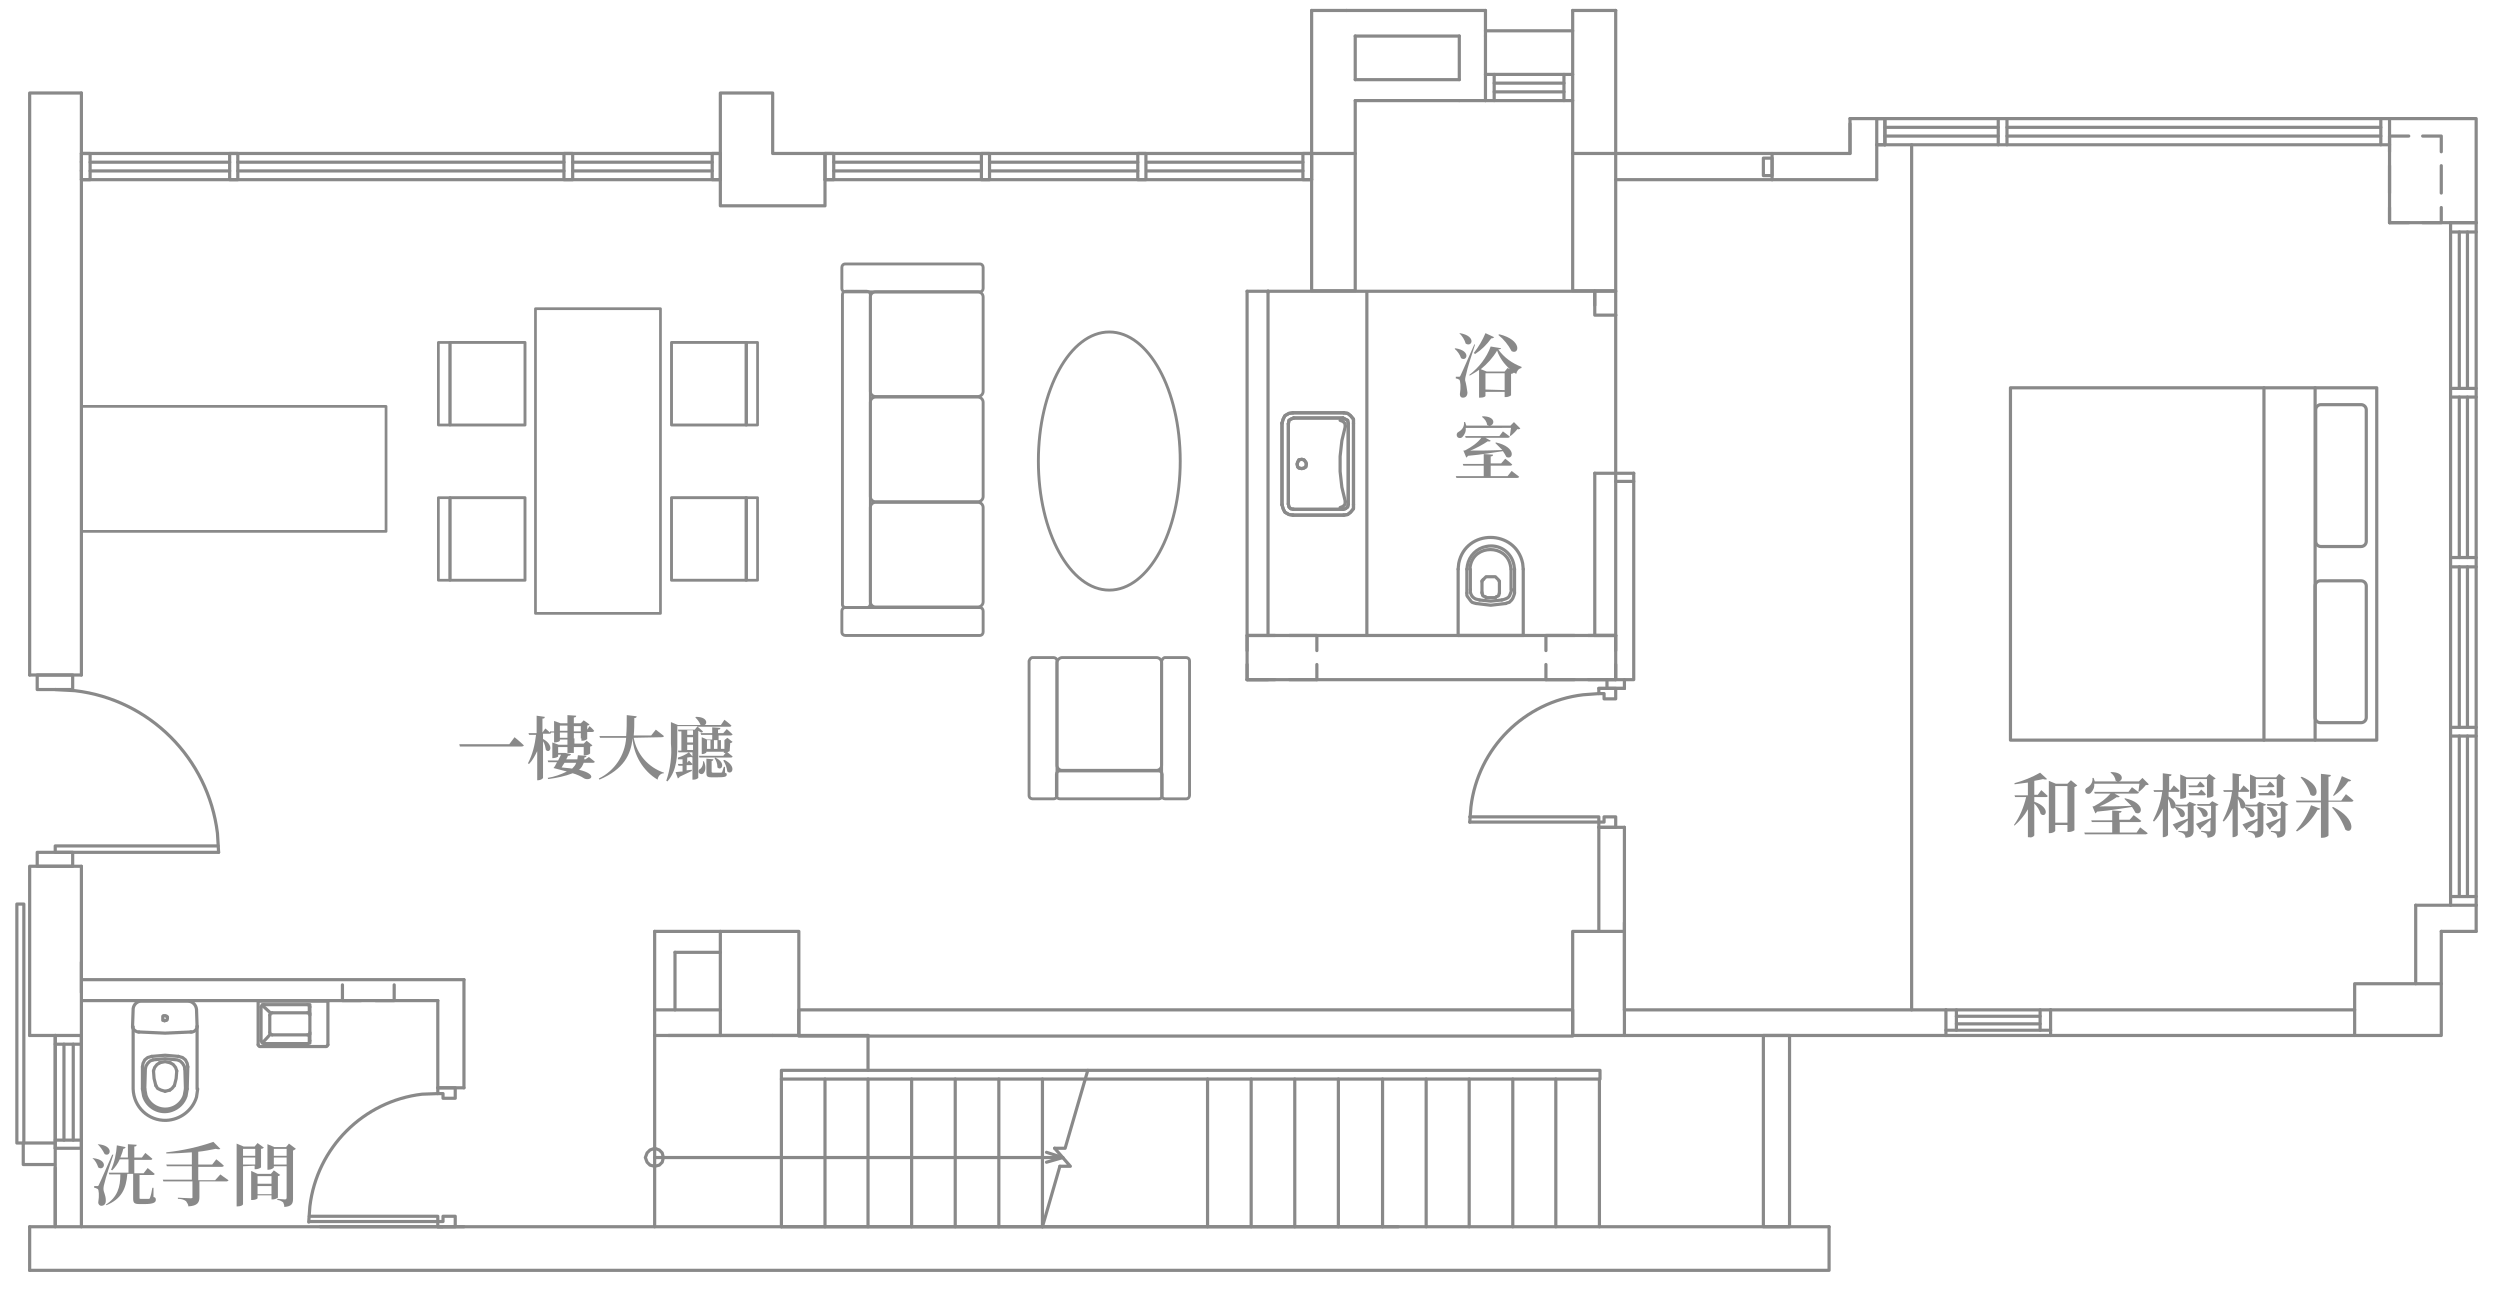 <?xml version="1.0" encoding="utf-8"?>
<!-- Generator: Adobe Illustrator 23.0.3, SVG Export Plug-In . SVG Version: 6.00 Build 0)  -->
<svg version="1.1" id="圖層_1" xmlns="http://www.w3.org/2000/svg" xmlns:xlink="http://www.w3.org/1999/xlink" x="0px" y="0px"
	 viewBox="0 0 430 221.7" style="enable-background:new 0 0 430 221.7;" xml:space="preserve">
<style type="text/css">
	.st0{fill:none;stroke:#898989;stroke-width:0.55;stroke-linecap:round;stroke-linejoin:round;}
	.st1{fill:#898989;}
	.st2{fill:none;stroke:#898989;stroke-width:0.47;stroke-linecap:round;stroke-linejoin:round;}
	.st3{fill:none;stroke:#898989;stroke-width:0.5;stroke-linecap:round;stroke-linejoin:round;}
</style>
<title>room</title>
<line class="st0" x1="218.1" y1="50.1" x2="277.9" y2="50.1"/>
<line class="st0" x1="304.8" y1="30.9" x2="277.9" y2="30.9"/>
<line class="st0" x1="274.3" y1="81.4" x2="274.3" y2="109.3"/>
<rect x="137.4" y="173.7" class="st0" width="133.1" height="4.5"/>
<line class="st0" x1="76.1" y1="211" x2="55.1" y2="211"/>
<line class="st0" x1="14" y1="116.1" x2="14" y2="16"/>
<line class="st0" x1="269" y1="17.3" x2="269" y2="12.8"/>
<line class="st0" x1="255.5" y1="6.2" x2="255.5" y2="1.8"/>
<line class="st0" x1="225.6" y1="1.8" x2="225.6" y2="26.4"/>
<line class="st0" x1="233.1" y1="6.2" x2="233.1" y2="13.7"/>
<line class="st0" x1="225.6" y1="1.8" x2="231.6" y2="1.8"/>
<line class="st0" x1="270.5" y1="1.8" x2="277.9" y2="1.8"/>
<line class="st0" x1="134.4" y1="211" x2="240.5" y2="211"/>
<line class="st0" x1="149.3" y1="211" x2="149.3" y2="185.6"/>
<line class="st0" x1="141.9" y1="211" x2="141.9" y2="185.6"/>
<line class="st0" x1="134.4" y1="211" x2="134.4" y2="185.6"/>
<line class="st0" x1="156.8" y1="211" x2="156.8" y2="185.6"/>
<line class="st0" x1="164.3" y1="211" x2="164.3" y2="185.6"/>
<line class="st0" x1="171.8" y1="211" x2="171.8" y2="185.6"/>
<line class="st0" x1="179.3" y1="211" x2="179.3" y2="185.6"/>
<line class="st0" x1="5.1" y1="211" x2="314.6" y2="211"/>
<polyline class="st0" points="112.6,199.1 182.8,199.1 180,199.9 "/>
<line class="st0" x1="182.8" y1="199.1" x2="180" y2="198.2"/>
<polygon class="st0" points="114.1,199.1 113.9,198.3 113.4,197.8 112.6,197.5 111.8,197.8 111.3,198.3 111,199.1 111.3,199.9 
	111.8,200.4 112.6,200.6 113.4,200.4 113.9,199.9 "/>
<polyline class="st0" points="5.1,218.5 314.6,218.5 314.6,211 "/>
<line class="st0" x1="112.6" y1="178.1" x2="112.6" y2="211"/>
<line class="st0" x1="149.3" y1="184.1" x2="149.3" y2="178.1"/>
<line class="st0" x1="405" y1="173.7" x2="352.7" y2="173.7"/>
<line class="st0" x1="405" y1="178.1" x2="352.7" y2="178.1"/>
<line class="st0" x1="334.7" y1="178.1" x2="279.4" y2="178.1"/>
<line class="st0" x1="322.8" y1="30.9" x2="322.8" y2="20.4"/>
<polyline class="st0" points="318.2,20.4 318.2,26.4 304.8,26.4 "/>
<line class="st0" x1="322.8" y1="20.4" x2="318.2" y2="20.4"/>
<line class="st0" x1="304.8" y1="30.9" x2="322.8" y2="30.9"/>
<rect x="303.3" y="27.2" class="st0" width="1.5" height="3"/>
<polyline class="st0" points="187.1,184.1 183.2,197.5 181.4,197.5 "/>
<polyline class="st0" points="182.3,200.6 184.1,200.6 181.4,197.5 "/>
<line class="st0" x1="182.3" y1="200.6" x2="179.3" y2="211"/>
<line class="st0" x1="5.1" y1="211" x2="5.1" y2="218.5"/>
<line class="st0" x1="9.5" y1="178.1" x2="9.5" y2="211"/>
<line class="st0" x1="14" y1="178.1" x2="14" y2="211"/>
<polyline class="st0" points="14,16 5.1,16 5.1,116.1 "/>
<polyline class="st0" points="14,149 14,178.1 5.1,178.1 "/>
<polyline class="st0" points="14,149 5.1,149 5.1,178.1 "/>
<line class="st0" x1="270.5" y1="5.3" x2="255.5" y2="5.3"/>
<polyline class="st0" points="304.8,30.9 304.8,26.4 277.9,26.4 "/>
<line class="st0" x1="231.6" y1="1.8" x2="255.5" y2="1.8"/>
<line class="st0" x1="233.1" y1="6.2" x2="251" y2="6.2"/>
<line class="st0" x1="233.1" y1="13.7" x2="251" y2="13.7"/>
<line class="st0" x1="255.5" y1="17.3" x2="270.5" y2="17.3"/>
<line class="st0" x1="255.5" y1="12.8" x2="270.5" y2="12.8"/>
<line class="st0" x1="255.5" y1="6.2" x2="255.5" y2="17.3"/>
<line class="st0" x1="257" y1="12.8" x2="257" y2="17.3"/>
<line class="st0" x1="251" y1="6.2" x2="251" y2="13.7"/>
<line class="st0" x1="233.1" y1="17.3" x2="251" y2="17.3"/>
<line class="st0" x1="123.9" y1="178.1" x2="115" y2="178.1"/>
<line class="st0" x1="14" y1="116.1" x2="5.1" y2="116.1"/>
<line class="st0" x1="251" y1="17.3" x2="255.5" y2="17.3"/>
<line class="st0" x1="269" y1="15.8" x2="257" y2="15.8"/>
<line class="st0" x1="269" y1="14.3" x2="257" y2="14.3"/>
<line class="st0" x1="334.7" y1="173.7" x2="279.4" y2="173.7"/>
<line class="st0" x1="79.8" y1="211" x2="75.3" y2="211"/>
<line class="st0" x1="79.8" y1="187.1" x2="75.3" y2="187.1"/>
<polygon class="st0" points="75.3,211 75.3,210.1 76.2,210.1 76.2,209.2 78.3,209.2 78.3,211 "/>
<polygon class="st0" points="75.3,187.1 75.3,188.1 76.2,188.1 76.2,188.9 78.3,188.9 78.3,187.1 "/>
<polyline class="st0" points="53.2,210.1 75.3,210.1 75.3,209.2 53.2,209.2 "/>
<path class="st0" d="M75.3,188.1l-2.7,0.1c-10.1,1.2-18.1,9.2-19.3,19.3l-0.2,2.7"/>
<line class="st0" x1="334.7" y1="178.1" x2="334.7" y2="173.7"/>
<polyline class="st0" points="352.7,173.7 352.7,178.1 334.7,178.1 "/>
<line class="st0" x1="334.7" y1="173.7" x2="352.7" y2="173.7"/>
<line class="st0" x1="336.5" y1="173.7" x2="336.5" y2="177.2"/>
<line class="st0" x1="350.9" y1="173.7" x2="350.9" y2="177.2"/>
<line class="st0" x1="336.5" y1="174.8" x2="350.9" y2="174.8"/>
<line class="st0" x1="336.5" y1="176.1" x2="350.9" y2="176.1"/>
<line class="st0" x1="334.7" y1="177.2" x2="352.7" y2="177.2"/>
<line class="st0" x1="149.3" y1="178.1" x2="132.9" y2="178.1"/>
<polyline class="st0" points="58.9,169.4 58.9,172.1 62.1,172.1 "/>
<polyline class="st0" points="67.8,169.4 67.8,172.1 64.6,172.1 "/>
<line class="st0" x1="425.9" y1="155.7" x2="415.5" y2="155.7"/>
<line class="st0" x1="425.9" y1="160.2" x2="419.9" y2="160.2"/>
<line class="st0" x1="415.5" y1="155.7" x2="415.5" y2="169.2"/>
<line class="st0" x1="419.9" y1="160.2" x2="419.9" y2="169.2"/>
<line class="st0" x1="425.9" y1="155.7" x2="425.9" y2="160.2"/>
<rect x="405" y="169.2" class="st0" width="14.9" height="8.9"/>
<line class="st0" x1="318.2" y1="26.4" x2="318.2" y2="21.3"/>
<rect x="225.6" y="26.4" class="st0" width="7.5" height="23.6"/>
<rect x="270.5" y="26.4" class="st0" width="7.4" height="23.6"/>
<line class="st0" x1="277.9" y1="26.4" x2="277.9" y2="1.8"/>
<line class="st0" x1="270.5" y1="26.4" x2="270.5" y2="1.8"/>
<line class="st0" x1="233.1" y1="17.3" x2="233.1" y2="26.4"/>
<rect x="270.5" y="160.2" class="st0" width="8.9" height="17.9"/>
<line class="st0" x1="132.9" y1="178.1" x2="123.9" y2="178.1"/>
<polyline class="st0" points="112.6,173.7 123.9,173.7 117,173.7 "/>
<polyline class="st0" points="123.9,178.1 112.6,178.1 112.6,160.2 "/>
<line class="st0" x1="116.1" y1="163.8" x2="116.1" y2="173.7"/>
<rect x="123.9" y="160.2" class="st0" width="13.5" height="17.9"/>
<line class="st0" x1="112.6" y1="160.2" x2="123.9" y2="160.2"/>
<line class="st0" x1="116.1" y1="163.8" x2="123.9" y2="163.8"/>
<line class="st0" x1="14" y1="170.7" x2="14" y2="165.5"/>
<line class="st0" x1="14.1" y1="172.1" x2="75.3" y2="172.1"/>
<line class="st0" x1="79.8" y1="168.5" x2="79.8" y2="187.1"/>
<line class="st0" x1="75.3" y1="172.1" x2="75.3" y2="187.1"/>
<line class="st0" x1="79.8" y1="168.5" x2="14.1" y2="168.5"/>
<line class="st0" x1="421.5" y1="155.7" x2="421.5" y2="38.3"/>
<line class="st0" x1="425.9" y1="155.7" x2="425.9" y2="38.3"/>
<line class="st0" x1="411" y1="20.4" x2="322.8" y2="20.4"/>
<line class="st0" x1="411" y1="24.9" x2="322.8" y2="24.9"/>
<polyline class="st0" points="324.2,24.9 324.2,20.4 322.8,20.4 "/>
<line class="st0" x1="322.8" y1="24.9" x2="324.2" y2="24.9"/>
<line class="st0" x1="423" y1="154.2" x2="423" y2="126.6"/>
<line class="st0" x1="423" y1="125.1" x2="423" y2="97.5"/>
<line class="st0" x1="423" y1="95.9" x2="423" y2="68.3"/>
<line class="st0" x1="423" y1="66.8" x2="423" y2="39.9"/>
<line class="st0" x1="424.4" y1="154.2" x2="424.4" y2="126.6"/>
<line class="st0" x1="424.4" y1="125.1" x2="424.4" y2="97.5"/>
<line class="st0" x1="424.4" y1="95.9" x2="424.4" y2="68.3"/>
<line class="st0" x1="424.4" y1="66.8" x2="424.4" y2="39.9"/>
<line class="st0" x1="425.9" y1="38.3" x2="421.5" y2="38.3"/>
<line class="st0" x1="425.9" y1="66.8" x2="421.5" y2="66.8"/>
<line class="st0" x1="425.9" y1="68.3" x2="421.5" y2="68.3"/>
<line class="st0" x1="425.9" y1="39.9" x2="421.5" y2="39.9"/>
<line class="st0" x1="425.9" y1="154.2" x2="421.5" y2="154.2"/>
<line class="st0" x1="425.9" y1="125.1" x2="421.5" y2="125.1"/>
<line class="st0" x1="425.9" y1="126.6" x2="421.5" y2="126.6"/>
<line class="st0" x1="425.9" y1="95.9" x2="421.5" y2="95.9"/>
<line class="st0" x1="425.9" y1="97.5" x2="421.5" y2="97.5"/>
<line class="st0" x1="409.5" y1="23.4" x2="345.2" y2="23.4"/>
<line class="st0" x1="409.5" y1="21.9" x2="345.2" y2="21.9"/>
<line class="st0" x1="343.7" y1="21.9" x2="324.2" y2="21.9"/>
<line class="st0" x1="324.2" y1="24.9" x2="324.2" y2="20.4"/>
<line class="st0" x1="345.2" y1="24.9" x2="345.2" y2="20.4"/>
<line class="st0" x1="343.7" y1="24.9" x2="343.7" y2="20.4"/>
<line class="st0" x1="409.5" y1="24.9" x2="409.5" y2="20.4"/>
<line class="st0" x1="343.7" y1="23.4" x2="324.2" y2="23.4"/>
<rect x="122.5" y="26.4" class="st0" width="1.4" height="4.5"/>
<line class="st0" x1="123.9" y1="30.9" x2="14" y2="30.9"/>
<line class="st0" x1="122.5" y1="27.9" x2="98.5" y2="27.9"/>
<line class="st0" x1="97" y1="27.9" x2="40.9" y2="27.9"/>
<rect x="39.5" y="26.4" class="st0" width="1.4" height="4.5"/>
<rect x="14" y="26.4" class="st0" width="1.5" height="4.5"/>
<line class="st0" x1="39.5" y1="27.9" x2="15.5" y2="27.9"/>
<line class="st0" x1="14" y1="27.9" x2="14" y2="27.8"/>
<line class="st0" x1="14" y1="29.4" x2="14" y2="29.3"/>
<line class="st0" x1="39.5" y1="29.4" x2="15.5" y2="29.4"/>
<line class="st0" x1="122.5" y1="29.4" x2="98.5" y2="29.4"/>
<line class="st0" x1="97" y1="29.4" x2="40.9" y2="29.4"/>
<line class="st0" x1="123.9" y1="26.4" x2="14" y2="26.4"/>
<rect x="97" y="26.4" class="st0" width="1.5" height="4.5"/>
<rect x="224.1" y="26.4" class="st0" width="1.5" height="4.5"/>
<rect x="141.9" y="26.4" class="st0" width="1.5" height="4.5"/>
<rect x="411" y="20.4" class="st0" width="14.9" height="17.9"/>
<line class="st0" x1="411" y1="38.3" x2="411" y2="35.7"/>
<line class="st0" x1="411" y1="33.2" x2="411" y2="28.5"/>
<polyline class="st0" points="411,26.1 411,23.4 414.3,23.4 "/>
<polyline class="st0" points="416.7,23.4 419.9,23.4 419.9,26.1 "/>
<line class="st0" x1="419.9" y1="28.5" x2="419.9" y2="33.2"/>
<polyline class="st0" points="419.9,35.7 419.9,38.3 416.7,38.3 "/>
<line class="st0" x1="414.3" y1="38.3" x2="411" y2="38.3"/>
<line class="st0" x1="9.5" y1="179.6" x2="14" y2="179.6"/>
<line class="st0" x1="9.5" y1="197.5" x2="9.5" y2="178.1"/>
<line class="st0" x1="14" y1="197.5" x2="14" y2="178.1"/>
<line class="st0" x1="14" y1="196.1" x2="9.5" y2="196.1"/>
<line class="st0" x1="11" y1="179.6" x2="11" y2="196.1"/>
<line class="st0" x1="12.6" y1="179.6" x2="12.6" y2="196.1"/>
<line class="st0" x1="14" y1="197.5" x2="9.5" y2="197.5"/>
<rect x="2.9" y="155.5" class="st0" width="1.2" height="41.1"/>
<polyline class="st0" points="9.4,200.3 4,200.3 4,196.6 9.4,196.6 "/>
<rect x="303.3" y="178.1" class="st0" width="4.5" height="32.9"/>
<line class="st0" x1="45.2" y1="173" x2="46.5" y2="174.2"/>
<line class="st0" x1="56.4" y1="172.2" x2="44.4" y2="172.2"/>
<line class="st0" x1="53.2" y1="173" x2="53.2" y2="174.2"/>
<line class="st0" x1="45.2" y1="179.3" x2="46.4" y2="178"/>
<line class="st0" x1="56.1" y1="180" x2="44.7" y2="180"/>
<line class="st0" x1="44.4" y1="179.7" x2="44.4" y2="172.2"/>
<line class="st0" x1="56.4" y1="179.7" x2="56.4" y2="172.2"/>
<polyline class="st0" points="44.4,179.7 44.5,179.9 44.7,180 "/>
<polyline class="st0" points="56.1,180 56.3,179.9 56.4,179.7 "/>
<line class="st0" x1="44.9" y1="179" x2="44.9" y2="173.2"/>
<polyline class="st0" points="45.4,172.8 45.1,172.8 44.9,173.2 "/>
<line class="st0" x1="53.3" y1="179" x2="53.3" y2="173.2"/>
<polyline class="st0" points="52.9,179.5 53.3,179.4 53.3,179 "/>
<line class="st0" x1="45.4" y1="172.8" x2="52.9" y2="172.8"/>
<polyline class="st0" points="53.3,173.2 53.3,172.8 52.9,172.8 "/>
<line class="st0" x1="45.4" y1="179.5" x2="52.9" y2="179.5"/>
<polyline class="st0" points="44.9,179 45.1,179.4 45.4,179.5 "/>
<polyline class="st0" points="52.9,178 53.3,177.9 53.3,177.6 "/>
<line class="st0" x1="52.9" y1="178" x2="46.8" y2="178"/>
<polyline class="st0" points="46.4,177.6 46.5,177.9 46.8,178 "/>
<line class="st0" x1="46.4" y1="177.6" x2="46.4" y2="174.6"/>
<polyline class="st0" points="46.8,174.2 46.5,174.3 46.4,174.6 "/>
<line class="st0" x1="46.8" y1="174.2" x2="52.9" y2="174.2"/>
<polyline class="st0" points="53.3,174.6 53.3,174.3 52.9,174.2 "/>
<line class="st0" x1="53.2" y1="179.2" x2="53.2" y2="178"/>
<polyline class="st0" points="32.9,177.5 28.4,177.7 23.9,177.5 "/>
<path class="st0" d="M33.9,176.5v0.2c-0.1,0.4-0.4,0.7-0.8,0.8h-0.3"/>
<path class="st0" d="M23.9,177.5h-0.2c-0.4-0.1-0.8-0.4-0.9-0.8v-0.2"/>
<path class="st0" d="M28,175.2v-0.3l0,0v-0.1h0.1v-0.1h0.4l0.1,0.1h0.1v0.1h0.1v0.1c0,0.3,0,0.6-0.4,0.5l-0.1,0.1l-0.1-0.1h-0.2
	v-0.1H28v-0.1l0,0V175.2z"/>
<path class="st0" d="M33.9,176.5l-0.1-2.9c-0.1-0.8-0.7-1.4-1.5-1.4h-7.8c-0.8-0.1-1.5,0.5-1.6,1.3c0,0,0,0.1,0,0.1l-0.1,2.9"/>
<line class="st0" x1="33.9" y1="187.3" x2="33.9" y2="176.6"/>
<path class="st0" d="M22.9,176.6v10.7c0.1,3.1,2.6,5.5,5.7,5.4c2.4-0.1,4.5-1.7,5.2-4l0.2-1.4"/>
<path class="st0" d="M24.5,187.3l0.2,1.2c0.6,2,2.8,3.2,4.8,2.5c1.2-0.4,2.1-1.3,2.5-2.5l0.2-1.2"/>
<path class="st0" d="M24.9,187.3l0.2,1.1c0.6,1.8,2.6,2.8,4.4,2.2c1-0.3,1.9-1.2,2.2-2.2l0.2-1.1"/>
<polyline class="st0" points="32.3,183.5 32.2,182.9 31.9,182.3 31.4,181.9 30.7,181.7 "/>
<polyline class="st0" points="26.1,181.7 25.4,181.9 24.9,182.3 24.6,182.9 24.5,183.5 "/>
<polyline class="st0" points="30.7,181.7 28.4,181.5 26.1,181.7 "/>
<line class="st0" x1="32.3" y1="183.5" x2="32.2" y2="187.3"/>
<line class="st0" x1="24.5" y1="187.3" x2="24.5" y2="183.5"/>
<polyline class="st0" points="31.8,183.9 31.7,183.4 31.4,182.9 31,182.5 30.5,182.3 28.4,182.1 26.3,182.3 "/>
<line class="st0" x1="31.9" y1="187.3" x2="31.8" y2="183.9"/>
<polyline class="st0" points="26.3,182.3 25.8,182.5 25.4,182.9 25.1,183.4 25,183.9 24.9,187.3 "/>
<polyline class="st0" points="29.3,182.8 28.4,182.6 27.4,182.8 "/>
<line class="st0" x1="28.4" y1="187.7" x2="29.2" y2="187.5"/>
<polyline class="st0" points="30,186.7 30.3,185.5 30.4,184.2 "/>
<polyline class="st0" points="29.2,187.5 29.6,187.2 30,186.7 "/>
<polyline class="st0" points="30.4,184.2 30.2,183.6 29.8,183.1 29.3,182.8 "/>
<polyline class="st0" points="26.4,184.2 26.5,185.5 26.8,186.7 "/>
<polyline class="st0" points="27.5,182.8 27,183.1 26.6,183.6 26.4,184.2 "/>
<polyline class="st0" points="26.8,186.7 27.1,187.2 27.7,187.5 28.4,187.7 "/>
<line class="st0" x1="226.5" y1="116.9" x2="226.5" y2="114.3"/>
<polyline class="st0" points="226.5,111.9 226.5,109.3 221.8,109.3 "/>
<polyline class="st0" points="219.3,109.3 214.5,109.3 214.5,111.9 "/>
<polyline class="st0" points="214.5,114.3 214.5,116.9 219.3,116.9 "/>
<line class="st0" x1="221.8" y1="116.9" x2="226.5" y2="116.9"/>
<line class="st0" x1="265.9" y1="116.9" x2="265.9" y2="114.3"/>
<polyline class="st0" points="265.9,111.9 265.9,109.3 270.8,109.3 "/>
<polyline class="st0" points="273.2,109.3 277.9,109.3 277.9,111.9 "/>
<polyline class="st0" points="277.9,114.3 277.9,116.9 273.2,116.9 "/>
<line class="st0" x1="270.8" y1="116.9" x2="265.9" y2="116.9"/>
<polyline class="st0" points="214.5,116.9 277.9,116.9 277.9,109.3 "/>
<line class="st0" x1="218.1" y1="109.3" x2="218.1" y2="50.1"/>
<line class="st0" x1="214.5" y1="50.1" x2="214.5" y2="116.9"/>
<line class="st0" x1="235.1" y1="50.3" x2="235.1" y2="109.3"/>
<line class="st0" x1="214.5" y1="50.1" x2="218.1" y2="50.1"/>
<line class="st0" x1="214.5" y1="116.9" x2="218.1" y2="116.9"/>
<line class="st0" x1="220.5" y1="72.8" x2="220.5" y2="86.8"/>
<line class="st0" x1="231.1" y1="71" x2="222.4" y2="71"/>
<line class="st0" x1="232.8" y1="72.8" x2="232.8" y2="86.8"/>
<line class="st0" x1="222.5" y1="71.9" x2="231" y2="71.9"/>
<line class="st0" x1="231.9" y1="72.9" x2="231.9" y2="86.7"/>
<line class="st0" x1="221.6" y1="72.9" x2="221.6" y2="86.7"/>
<line class="st0" x1="222.4" y1="88.6" x2="231.1" y2="88.6"/>
<line class="st0" x1="231" y1="87.6" x2="222.5" y2="87.6"/>
<polyline class="st0" points="222.5,71.9 222,72.1 221.7,72.3 221.6,72.9 "/>
<polyline class="st0" points="231.9,72.9 231.8,72.3 231.4,72.1 231,71.9 "/>
<polyline class="st0" points="232.8,72.8 232.8,72.1 232.3,71.5 231.8,71.1 231.1,71 "/>
<polyline class="st0" points="222.4,71 221.7,71.1 221,71.5 220.7,72.1 220.5,72.8 "/>
<polygon class="st0" points="224.7,79.8 224.6,79.5 224.3,79.1 223.9,79 223.4,79.1 223.2,79.5 223.1,79.8 223.2,80.3 223.4,80.5 
	223.9,80.6 224.3,80.5 224.6,80.3 "/>
<polyline class="st0" points="231.4,73.3 231.3,72.8 231,72.5 230.5,72.3 "/>
<polyline class="st0" points="231.4,73.3 230.8,75.8 230.5,78.5 230.5,81.1 230.8,83.8 231.4,86.3 "/>
<polyline class="st0" points="231,87.6 231.4,87.5 231.8,87.2 231.9,86.7 "/>
<polyline class="st0" points="221.6,86.7 221.7,87.2 222,87.5 222.5,87.6 "/>
<polyline class="st0" points="220.5,86.8 220.7,87.5 221,88.1 221.7,88.5 222.4,88.6 "/>
<polyline class="st0" points="231.1,88.6 231.8,88.5 232.3,88.1 232.8,87.5 232.8,86.8 "/>
<polyline class="st0" points="230.5,87.3 231,87.1 231.3,86.8 231.4,86.3 "/>
<line class="st0" x1="220.5" y1="72.8" x2="220.5" y2="86.8"/>
<line class="st0" x1="231.1" y1="71" x2="222.4" y2="71"/>
<line class="st0" x1="232.8" y1="72.8" x2="232.8" y2="86.8"/>
<line class="st0" x1="222.5" y1="71.9" x2="231" y2="71.9"/>
<line class="st0" x1="231.9" y1="72.9" x2="231.9" y2="86.7"/>
<line class="st0" x1="221.6" y1="72.9" x2="221.6" y2="86.7"/>
<line class="st0" x1="222.4" y1="88.6" x2="231.1" y2="88.6"/>
<line class="st0" x1="231" y1="87.6" x2="222.5" y2="87.6"/>
<polyline class="st0" points="222.5,71.9 222,72.1 221.7,72.3 221.6,72.9 "/>
<polyline class="st0" points="231.9,72.9 231.8,72.3 231.4,72.1 231,71.9 "/>
<polyline class="st0" points="232.8,72.8 232.8,72.1 232.3,71.5 231.8,71.1 231.1,71 "/>
<polyline class="st0" points="222.4,71 221.7,71.1 221,71.5 220.7,72.1 220.5,72.8 "/>
<polygon class="st0" points="224.7,79.8 224.6,79.5 224.3,79.1 223.9,79 223.4,79.1 223.2,79.5 223.1,79.8 223.2,80.3 223.4,80.5 
	223.9,80.6 224.3,80.5 224.6,80.3 "/>
<polyline class="st0" points="231,87.6 231.4,87.5 231.8,87.2 231.9,86.7 "/>
<polyline class="st0" points="221.6,86.7 221.7,87.2 222,87.5 222.5,87.6 "/>
<polyline class="st0" points="220.5,86.8 220.7,87.5 221,88.1 221.7,88.5 222.4,88.6 "/>
<polyline class="st0" points="231.1,88.6 231.8,88.5 232.3,88.1 232.8,87.5 232.8,86.8 "/>
<line class="st0" x1="259.9" y1="97.9" x2="259.9" y2="101.4"/>
<line class="st0" x1="252.9" y1="97.9" x2="252.9" y2="101.4"/>
<line class="st0" x1="252.3" y1="97.9" x2="252.3" y2="102"/>
<line class="st0" x1="260.5" y1="97.9" x2="260.5" y2="102"/>
<line class="st0" x1="262" y1="97.9" x2="262" y2="109.3"/>
<line class="st0" x1="250.8" y1="97.9" x2="250.8" y2="109.3"/>
<line class="st0" x1="254.9" y1="100" x2="254.9" y2="101.9"/>
<line class="st0" x1="257.9" y1="101.9" x2="257.9" y2="100"/>
<polyline class="st0" points="255.1,99.7 254.9,99.9 254.9,100 "/>
<polyline class="st0" points="257.9,100 257.9,100 257.8,99.9 257.8,99.8 257.4,99.4 257.2,99.2 256.9,99.2 255.9,99.2 255.6,99.2 
	255.4,99.4 255.1,99.7 "/>
<path class="st0" d="M259.9,97.9l-0.1-0.6c-0.7-3.7-6.2-3.7-6.9,0l-0.1,0.6"/>
<path class="st0" d="M260.5,97.9l-0.1-0.7c-0.4-2.2-2.5-3.7-4.8-3.2c-1.6,0.3-2.9,1.6-3.2,3.2l-0.1,0.7"/>
<polyline class="st0" points="254.9,101.9 254.9,102.1 255,102.2 255,102.4 255.1,102.5 255.3,102.6 255.4,102.6 255.6,102.7 
	255.6,102.8 "/>
<polyline class="st0" points="257.2,102.8 257.3,102.7 257.4,102.6 257.5,102.6 257.7,102.5 257.8,102.4 257.8,102.2 257.9,102.1 
	257.9,101.9 "/>
<line class="st0" x1="255.6" y1="102.8" x2="257.2" y2="102.8"/>
<path class="st0" d="M252.9,101.4v0.4c0.1,0.7,0.6,1.2,1.2,1.3l0.4,0.1"/>
<polyline class="st0" points="252.3,102 252.3,102.4 252.4,102.6 253,103.4 253.2,103.6 253.5,103.7 253.9,103.8 "/>
<path class="st0" d="M258.3,103.2l0.4-0.1c0.9-0.3,0.9-0.5,1.2-1.3l0.1-0.4"/>
<polyline class="st0" points="259,103.8 259.2,103.7 259.6,103.6 260,103.2 260.2,102.9 260.4,102.4 260.5,102 "/>
<polyline class="st0" points="254.5,103.2 256.4,103.4 258.3,103.2 "/>
<polyline class="st0" points="253.9,103.8 256.4,104.1 259,103.8 "/>
<line class="st0" x1="262" y1="109.3" x2="250.8" y2="109.3"/>
<path class="st0" d="M262,97.9l-0.1-1c-1.2-5.9-9.8-6-11,0l-0.1,1"/>
<line class="st0" x1="274.3" y1="52.5" x2="274.3" y2="50.1"/>
<line class="st0" x1="218.1" y1="50.3" x2="218.1" y2="50.1"/>
<line class="st0" x1="214.5" y1="109.3" x2="277.9" y2="109.3"/>
<line class="st0" x1="225.6" y1="26.4" x2="141.9" y2="26.4"/>
<line class="st0" x1="225.6" y1="30.9" x2="141.9" y2="30.9"/>
<rect x="168.8" y="26.4" class="st0" width="1.4" height="4.5"/>
<line class="st0" x1="168.8" y1="27.9" x2="143.4" y2="27.9"/>
<line class="st0" x1="168.8" y1="29.4" x2="143.4" y2="29.4"/>
<line class="st0" x1="224.1" y1="27.9" x2="197.2" y2="27.9"/>
<line class="st0" x1="195.7" y1="27.9" x2="170.2" y2="27.9"/>
<line class="st0" x1="224.1" y1="29.4" x2="197.2" y2="29.4"/>
<line class="st0" x1="195.7" y1="29.4" x2="170.2" y2="29.4"/>
<rect x="195.7" y="26.4" class="st0" width="1.4" height="4.5"/>
<line class="st0" x1="274.3" y1="81.4" x2="277.9" y2="81.4"/>
<polyline class="st0" points="277.9,54.2 274.3,54.2 274.3,50.1 "/>
<polyline class="st0" points="274.3,109.3 277.9,109.3 277.9,81.4 "/>
<line class="st0" x1="277.9" y1="54.2" x2="277.9" y2="50.1"/>
<line class="st0" x1="277.9" y1="81.4" x2="281" y2="81.4"/>
<line class="st0" x1="276.4" y1="118.4" x2="279.4" y2="118.4"/>
<polyline class="st0" points="281,81.4 281,116.9 277.9,116.9 "/>
<line class="st0" x1="277.9" y1="82.8" x2="281" y2="82.8"/>
<line class="st0" x1="279.4" y1="160.2" x2="279.4" y2="142.3"/>
<line class="st0" x1="275" y1="160.2" x2="275" y2="142.3"/>
<line class="st0" x1="279.4" y1="118.4" x2="275" y2="118.4"/>
<line class="st0" x1="279.4" y1="142.3" x2="275" y2="142.3"/>
<polygon class="st0" points="275,118.4 275,119.3 275.9,119.3 275.9,120.2 277.9,120.2 277.9,118.4 "/>
<polygon class="st0" points="275,142.3 275,141.4 275.9,141.4 275.9,140.5 277.9,140.5 277.9,142.3 "/>
<polyline class="st0" points="252.8,141.4 275,141.4 275,140.5 252.8,140.5 "/>
<path class="st0" d="M275,119.3l-2.7,0.2c-10.1,1.2-18.1,9.2-19.3,19.3l-0.2,2.6"/>
<polyline class="st0" points="37.6,146.6 9.5,146.6 9.5,145.5 37.5,145.5 "/>
<path class="st0" d="M9.5,118.6l3.4,0.2c12.8,1.5,22.9,11.6,24.5,24.5l0.2,3.3"/>
<line class="st0" x1="276.4" y1="118.4" x2="276.4" y2="116.9"/>
<line class="st0" x1="279.4" y1="118.4" x2="279.4" y2="116.9"/>
<line class="st0" x1="328.8" y1="24.9" x2="328.8" y2="173.7"/>
<line class="st0" x1="279.4" y1="158.7" x2="279.4" y2="173.7"/>
<line class="st0" x1="9.5" y1="200.9" x2="9.5" y2="210.6"/>
<line class="st0" x1="245.3" y1="211" x2="245.3" y2="185.6"/>
<line class="st0" x1="237.8" y1="211" x2="237.8" y2="185.6"/>
<line class="st0" x1="230.2" y1="211" x2="230.2" y2="185.6"/>
<line class="st0" x1="222.7" y1="211" x2="222.7" y2="185.6"/>
<line class="st0" x1="215.2" y1="211" x2="215.2" y2="185.6"/>
<line class="st0" x1="207.7" y1="211" x2="207.7" y2="185.6"/>
<line class="st0" x1="252.7" y1="211" x2="252.7" y2="185.6"/>
<line class="st0" x1="260.2" y1="211" x2="260.2" y2="185.6"/>
<line class="st0" x1="267.6" y1="211" x2="267.6" y2="185.6"/>
<line class="st0" x1="275.1" y1="211" x2="275.1" y2="185.6"/>
<rect x="134.4" y="184.1" class="st0" width="140.8" height="1.5"/>
<rect x="6.4" y="116.1" class="st0" width="6.1" height="2.5"/>
<rect x="6.4" y="146.6" class="st0" width="6.1" height="2.4"/>
<line class="st0" x1="277.9" y1="54.2" x2="277.9" y2="81.4"/>
<polygon class="st0" points="132.9,26.4 132.9,16 123.9,16 123.9,26.4 123.9,28.7 123.9,35.4 141.9,35.4 141.9,26.4 "/>
<g>
	<path class="st1" d="M351.1,135.9c0,0,0.7,0.6,1.1,1c0,0.1-0.1,0.2-0.3,0.2h-2v0.8c2.9,1,2,2.9,1.1,2.1c-0.2-0.7-0.6-1.3-1.1-1.8
		v5.5c-0.2,0.3-0.6,0.4-0.9,0.3h-0.2v-4.8c-0.6,1.1-1.4,2-2.3,2.8l-0.1-0.1c1-1.4,1.7-3.1,2.1-4.8h-1.9l-0.1-0.3h2.3v-2.2
		c-0.8,0.1-1.5,0.2-2.3,0.3v-0.2c1.5-0.4,3-1,4.4-1.8l1.2,1.1c-0.1,0.1-0.4,0.1-0.7,0c-0.4,0.1-0.9,0.2-1.5,0.3v2.4h0.6L351.1,135.9
		z M357.3,135.1c-0.1,0.1-0.3,0.2-0.5,0.3v7.4c-0.3,0.2-0.6,0.3-1,0.3h-0.2v-1.2h-2.1v1c0,0.1-0.4,0.4-0.9,0.4h-0.2v-9l1.2,0.5h2
		l0.6-0.6L357.3,135.1z M355.6,141.5v-6.3h-2.1v6.3H355.6z"/>
	<path class="st1" d="M368.1,142.3c0,0,0.8,0.6,1.3,1c0,0.1-0.2,0.2-0.3,0.2h-10.5l-0.1-0.3h4.8v-1.8h-3.5l-0.1-0.3h3.6v-1.7
		l1.6,0.1c0,0.2-0.1,0.3-0.4,0.3v1.2h1.8l0.7-0.8c0,0,0.8,0.6,1.3,1c0,0.1-0.2,0.2-0.3,0.2h-3.4v1.8h2.9L368.1,142.3z M360.2,134.8
		c0.1,0.6-0.2,1.2-0.6,1.6c-0.2,0.2-0.6,0.2-0.8,0c-0.2-0.2-0.2-0.6,0-0.8c0.1-0.1,0.2-0.1,0.3-0.2c0.5-0.3,0.9-0.9,0.8-1.6h0.2
		c0.1,0.2,0.1,0.4,0.2,0.6h3.9c-0.1,0-0.2-0.1-0.3-0.1c-0.1-0.6-0.4-1.1-0.9-1.4l0.1-0.1c2.3,0,2.1,1.5,1.3,1.6h3.5l0.6-0.6l1.1,1.1
		c-0.1,0.1-0.3,0.2-0.5,0.1c-0.3,0.4-0.8,0.9-1.2,1.2l-0.1-0.1c0.1-0.4,0.1-0.9,0.2-1.3L360.2,134.8z M359.9,138.7
		c0.1,0,0.3,0,0.4-0.1c1-0.5,1.9-1.2,2.7-2.1h-2.7l-0.1-0.3h5.9l0.6-0.8c0,0,0.7,0.5,1.2,0.9c0,0.1-0.2,0.2-0.3,0.2h-3.9l0.9,0.5
		c-0.1,0.1-0.3,0.2-0.5,0.1c-0.9,0.6-1.9,1.2-3,1.6c1.3,0,3.4,0,5.5-0.1c-0.4-0.4-0.8-0.8-1.2-1.2l0.1-0.1c3.6,0.8,3,3.1,1.8,2.5
		c-0.2-0.4-0.4-0.7-0.6-1c-1.5,0.2-3.6,0.6-6,0.8c-0.1,0.1-0.2,0.3-0.3,0.3L359.9,138.7z"/>
	<path class="st1" d="M373,137c1.1,0.6,1.3,1.4,1.2,1.8c2.4,0.4,1.6,2.3,0.8,1.6c-0.2-0.5-0.5-1-0.9-1.5c-0.2,0.2-0.4,0.3-0.7,0
		c-0.1-0.5-0.2-1-0.5-1.5v6.2c0,0.1-0.4,0.4-0.8,0.4H372v-4.9c-0.4,0.8-0.9,1.6-1.5,2.2l-0.2-0.1c0.8-1.6,1.4-3.3,1.6-5h-1.4
		l-0.1-0.3h1.6v-2.9l1.5,0.2c0,0.2-0.1,0.3-0.4,0.3v2.4h0.2l0.6-0.8c0,0,0.6,0.5,1,0.9c0,0.1-0.1,0.2-0.3,0.2H373L373,137z
		 M377.8,138.4c-0.1,0.1-0.3,0.2-0.5,0.2v4.2c0,0.7-0.2,1.2-1.4,1.3c0-0.3-0.1-0.5-0.3-0.7c-0.3-0.2-0.6-0.3-0.9-0.3v-0.2
		c0,0,1.1,0.1,1.3,0.1s0.3-0.1,0.3-0.2v-1.7c-0.4,0.4-1,0.8-1.7,1.4c0,0.1-0.1,0.3-0.2,0.3l-0.7-1c0.5-0.2,1.5-0.6,2.6-1v-2.1h-2
		l-0.1-0.3h1.9l0.5-0.5L377.8,138.4z M376,137.1c0,0.1-0.5,0.3-0.9,0.3H375v-4.2l1.1,0.5h3.4l0.5-0.6l1.1,0.8
		c-0.1,0.1-0.3,0.2-0.4,0.2v2.8c-0.2,0.2-0.6,0.3-0.9,0.3h-0.2V134H376V137.1z M376.4,136.4h1.7l0.5-0.6c0,0,0.5,0.4,0.8,0.8
		c0,0.1-0.1,0.2-0.3,0.2h-2.5L376.4,136.4z M378.4,134.4c0,0,0.5,0.4,0.8,0.8c0,0.1-0.1,0.2-0.3,0.2h-2.4l-0.1-0.3h1.5L378.4,134.4z
		 M381.6,138.4c-0.1,0.1-0.3,0.2-0.5,0.2v4.2c0,0.7-0.2,1.2-1.4,1.3c0-0.3-0.1-0.5-0.2-0.7c-0.3-0.2-0.6-0.3-0.9-0.3v-0.2
		c0,0,1.1,0.1,1.3,0.1c0.3,0,0.3-0.1,0.3-0.2v-1.8c-0.4,0.4-0.9,0.8-1.6,1.4c0,0.1-0.1,0.3-0.2,0.3l-0.7-1c0.5-0.2,1.5-0.6,2.6-1
		v-2.1H378l-0.1-0.3h2.1l0.5-0.5L381.6,138.4z M378,138.8c2.5,0.3,1.8,2.2,0.9,1.6c-0.2-0.6-0.5-1.1-1-1.4L378,138.8z"/>
	<path class="st1" d="M385,137c1.1,0.6,1.3,1.4,1.2,1.8c2.4,0.4,1.6,2.3,0.8,1.6c-0.2-0.5-0.5-1-0.9-1.5c-0.2,0.2-0.4,0.3-0.7,0
		c-0.1-0.5-0.2-1-0.5-1.5v6.2c0,0.1-0.4,0.4-0.8,0.4H384v-4.9c-0.4,0.8-0.9,1.6-1.5,2.2l-0.2-0.1c0.8-1.6,1.4-3.3,1.6-5h-1.4
		l-0.1-0.3h1.6v-2.9l1.5,0.2c0,0.2-0.1,0.3-0.4,0.3v2.4h0.2l0.6-0.8c0,0,0.6,0.5,1,0.9c0,0.1-0.1,0.2-0.3,0.2H385L385,137z
		 M389.8,138.4c-0.1,0.1-0.3,0.2-0.5,0.2v4.2c0,0.7-0.2,1.2-1.4,1.3c0-0.3-0.1-0.5-0.3-0.7c-0.3-0.2-0.6-0.3-0.9-0.3v-0.2
		c0,0,1.1,0.1,1.3,0.1s0.3-0.1,0.3-0.2v-1.7c-0.4,0.4-1,0.8-1.7,1.4c0,0.1-0.1,0.3-0.2,0.3l-0.7-1c0.5-0.2,1.5-0.6,2.6-1v-2.1h-2
		l-0.1-0.3h1.9l0.5-0.5L389.8,138.4z M388,137.1c0,0.1-0.5,0.3-0.9,0.3H387v-4.2l1.1,0.5h3.4l0.5-0.6l1.1,0.8
		c-0.1,0.1-0.3,0.2-0.4,0.2v2.8c-0.2,0.2-0.6,0.3-0.9,0.3h-0.2V134H388V137.1z M388.4,136.4h1.7l0.5-0.6c0,0,0.5,0.4,0.8,0.8
		c0,0.1-0.1,0.2-0.3,0.2h-2.5L388.4,136.4z M390.4,134.4c0,0,0.5,0.4,0.8,0.8c0,0.1-0.1,0.2-0.3,0.2h-2.4l-0.1-0.3h1.5L390.4,134.4z
		 M393.6,138.4c-0.1,0.1-0.3,0.2-0.5,0.2v4.2c0,0.7-0.2,1.2-1.4,1.3c0-0.3-0.1-0.5-0.2-0.7c-0.3-0.2-0.6-0.3-0.9-0.3v-0.2
		c0,0,1.1,0.1,1.3,0.1c0.3,0,0.3-0.1,0.3-0.2v-1.8c-0.4,0.4-0.9,0.8-1.6,1.4c0,0.1-0.1,0.3-0.2,0.3l-0.7-1c0.5-0.2,1.5-0.6,2.6-1
		v-2.1H390l-0.1-0.3h2.1l0.5-0.5L393.6,138.4z M390,138.8c2.5,0.3,1.8,2.2,0.9,1.6c-0.2-0.6-0.5-1.1-1-1.4L390,138.8z"/>
	<path class="st1" d="M394.9,142.9c1.1-1.3,2-2.7,2.6-4.4l1.6,0.6c0,0.1-0.2,0.2-0.5,0.2c-0.8,1.5-2,2.8-3.5,3.7L394.9,142.9z
		 M403.5,136.6c0,0,0.8,0.6,1.3,1.1c0,0.1-0.2,0.2-0.3,0.2h-4v5.8c0,0.1-0.5,0.4-1,0.4h-0.3v-6.1h-4.2l-0.1-0.3h4.3v-4.6l1.7,0.2
		c0,0.2-0.1,0.3-0.4,0.3v4.1h2.2L403.5,136.6z M395.9,133.6c3.6,1.5,2.7,4,1.5,3.1c-0.3-1.1-0.9-2.1-1.7-3L395.9,133.6z
		 M401.3,138.8c4.2,2.1,3.4,4.9,2.1,3.9c-0.5-1.4-1.3-2.7-2.3-3.8L401.3,138.8z M404.4,134.2c-0.1,0.2-0.3,0.2-0.5,0.2
		c-0.7,1-1.5,1.8-2.5,2.5l-0.1-0.1c0.6-1,1.1-2.1,1.5-3.3L404.4,134.2z"/>
</g>
<g>
	<path class="st1" d="M250.3,59.9c2.8,0.4,2,2.4,1,1.7c-0.2-0.6-0.6-1.2-1.1-1.6L250.3,59.9z M253.7,59.3c-0.5,1.5-1.4,4.3-1.5,5
		c-0.1,0.4-0.2,0.7-0.2,1.1c0.2,0.7,0.3,1.4,0.4,2.1c0,0.6-0.3,0.9-0.8,0.9c-0.3,0-0.5-0.2-0.5-0.6c0.2-1.2,0.1-2.3-0.1-2.5
		c-0.2-0.1-0.4-0.2-0.6-0.2v-0.3h0.5c0.2,0,0.2,0,0.3-0.2c0.2-0.4,0.2-0.4,2.4-5.4L253.7,59.3z M251.1,57.3c2.9,0.5,2.1,2.5,1,1.8
		c-0.2-0.7-0.6-1.3-1.1-1.8L251.1,57.3z M258.2,59.9c0,0.1-0.2,0.2-0.5,0.2c1,1.4,2.4,2.4,4,3v0.2c-0.5,0.1-0.8,0.5-0.9,1l-0.4-0.2
		c-0.1,0.1-0.3,0.2-0.5,0.2V68c-0.3,0.2-0.6,0.3-0.9,0.3h-0.2v-0.9h-3.3v0.7c0,0.1-0.3,0.3-0.9,0.3h-0.2v-4.8
		c-0.5,0.4-1.1,0.7-1.6,1l-0.1-0.1c1.7-1.3,3-3,3.7-4.9L258.2,59.9z M253.5,60.7c0.8-1,1.5-2.2,2-3.4l1.5,0.7
		c-0.1,0.1-0.2,0.2-0.5,0.2c-0.8,1.1-1.7,2-2.8,2.7L253.5,60.7z M259.7,63.5c-1-0.9-1.8-2-2.2-3.2c-0.7,1.2-1.7,2.3-2.8,3.2l1,0.4
		h3.1l0.5-0.6L259.7,63.5z M258.8,67.1v-2.9h-3.3V67L258.8,67.1z M257.9,57.5c4,1,3.4,3.6,2.1,2.9c-0.6-1.1-1.3-2-2.3-2.8
		L257.9,57.5z"/>
	<path class="st1" d="M260,81c0,0,0.8,0.6,1.3,1c0,0.1-0.2,0.2-0.3,0.2h-10.5l-0.1-0.3h4.8v-1.8h-3.5l-0.1-0.3h3.6v-1.7l1.6,0.1
		c0,0.2-0.1,0.3-0.4,0.3v1.2h1.8l0.7-0.8c0,0,0.8,0.6,1.2,1c0,0.1-0.2,0.2-0.3,0.2h-3.4v1.8h2.9L260,81z M252.1,73.6
		c0.1,0.6-0.2,1.2-0.6,1.6c-0.2,0.2-0.6,0.2-0.8,0s-0.2-0.6,0-0.8c0.1-0.1,0.2-0.1,0.3-0.2c0.5-0.3,0.9-0.9,0.8-1.6h0.2
		c0.1,0.2,0.1,0.4,0.2,0.6h3.9c-0.1,0-0.2-0.1-0.3-0.1c-0.1-0.6-0.4-1-0.9-1.4l0.1-0.1c2.3,0,2.1,1.5,1.3,1.6h3.5l0.6-0.6l1.1,1.1
		c-0.1,0.1-0.3,0.2-0.5,0.1c-0.3,0.4-0.8,0.9-1.2,1.2l-0.1-0.1c0.1-0.4,0.1-0.9,0.2-1.3L252.1,73.6z M251.7,77.5
		c0.1,0,0.3,0,0.4-0.1c1-0.5,2-1.2,2.7-2.1h-2.7l-0.1-0.3h5.9l0.6-0.8c0,0,0.7,0.5,1.2,0.9c0,0.1-0.2,0.2-0.3,0.2h-3.9l0.9,0.5
		c0,0.1-0.2,0.2-0.5,0.1c-0.9,0.6-2,1.2-3,1.6c1.3,0,3.4,0,5.5-0.1c-0.4-0.4-0.8-0.8-1.2-1.2l0.1-0.1c3.6,0.8,3,3.1,1.8,2.5
		c-0.2-0.4-0.4-0.7-0.6-1c-1.5,0.2-3.6,0.6-6,0.8c-0.1,0.1-0.2,0.3-0.3,0.3L251.7,77.5z"/>
</g>
<g>
	<path class="st1" d="M16,199.2c2.8,0.3,1.9,2.3,0.9,1.6c-0.2-0.6-0.5-1.2-1-1.6L16,199.2z M19.5,198.6c-0.5,1.5-1.4,4.2-1.5,4.8
		c-0.1,0.3-0.2,0.7-0.2,1.1c0,0.6,0.4,1,0.4,2c0,0.6-0.3,0.9-0.8,0.9c-0.2,0-0.5-0.2-0.5-0.6c0.2-1.2,0.1-2.2-0.1-2.3
		c-0.2-0.1-0.4-0.2-0.6-0.2V204h0.5c0.2,0,0.2,0,0.3-0.2c0.2-0.4,0.2-0.4,2.3-5.2L19.5,198.6z M16.8,196.8c2.9,0.2,2.2,2.3,1.2,1.7
		C17.7,197.9,17.3,197.3,16.8,196.8L16.8,196.8z M26.5,205.9c0.3,0.1,0.3,0.3,0.3,0.5c0,0.4-0.4,0.7-1.9,0.7h-0.9
		c-0.9,0-1.1-0.2-1.1-1v-4.2h-1c-0.2,2.6-1,4.3-3.6,5.4l-0.1-0.1c2-1.3,2.5-3,2.5-5.2h-1.9l-0.1-0.3h3.4v-2.3h-1.5
		c-0.3,0.7-0.8,1.4-1.3,1.9l-0.2-0.1c0.6-1.3,0.9-2.8,1-4.2l1.5,0.3c0,0.1-0.2,0.3-0.4,0.3c-0.1,0.5-0.3,1-0.5,1.5h1.3v-2.3l1.5,0.1
		c0,0.2-0.1,0.3-0.4,0.3v1.9h1.3l0.6-0.8c0,0,0.7,0.6,1.2,1c0,0.1-0.1,0.2-0.3,0.2h-2.8v2.3h1.6l0.7-0.9c0,0,0.7,0.6,1.2,1
		c0,0.1-0.1,0.2-0.3,0.2h-2.3v3.9c0,0.2,0,0.2,0.3,0.2h1.3c0.1,0,0.2-0.1,0.2-0.2c0.2-0.5,0.3-1.1,0.4-1.7h0.2V205.9z"/>
	<path class="st1" d="M37.9,202c0,0,0.8,0.6,1.4,1c0,0.1-0.2,0.2-0.3,0.2h-4.7v2.7c0,0.9-0.3,1.5-1.9,1.6c0-0.3-0.2-0.6-0.4-0.9
		c-0.4-0.3-0.9-0.4-1.4-0.4V206c0,0,1.8,0.1,2.2,0.1s0.3-0.1,0.3-0.3v-2.6h-5l-0.1-0.3H33v-2.3h-4.3l-0.1-0.3H33v-2.1
		c-1.4,0.1-2.9,0.2-4.4,0.2v-0.2c2.8-0.3,5.5-0.9,8.1-1.8l1.2,1.2c-0.1,0.1-0.4,0.1-0.8,0c-1,0.2-2,0.4-3,0.5v2.2h2.4l0.7-0.9
		c0,0,0.8,0.6,1.3,1.1c0,0.1-0.2,0.2-0.3,0.2h-4.1v2.3h2.9L37.9,202z"/>
	<path class="st1" d="M41.8,200.6v6.5c0,0.2-0.4,0.4-0.9,0.4h-0.2v-10.8l1.2,0.5h1.9l0.5-0.6l1.1,0.8c-0.1,0.1-0.3,0.2-0.5,0.2v3.2
		c-0.3,0.2-0.6,0.3-0.9,0.3h-0.2v-0.6L41.8,200.6z M41.8,197.6v1.2h2.1v-1.2H41.8z M43.9,200.3v-1.2h-2.1v1.2H43.9z M47.8,206
		c-0.3,0.2-0.6,0.3-0.9,0.3h-0.2v-0.7h-2.4v0.5c0,0.1-0.4,0.3-0.9,0.3h-0.2v-5l1.1,0.5h2.3l0.5-0.6l1.1,0.8
		c-0.1,0.1-0.3,0.2-0.4,0.2V206z M44.3,202.3v1.3h2.4v-1.3H44.3z M46.7,205.3V204h-2.4v1.4H46.7z M50.9,197.6
		c-0.1,0.1-0.3,0.2-0.5,0.3v8.3c0,0.8-0.2,1.3-1.5,1.4c0-0.3-0.1-0.6-0.2-0.8c-0.3-0.2-0.6-0.4-1-0.4v-0.2c0,0,1.1,0.1,1.3,0.1
		c0.2,0,0.3-0.1,0.3-0.3v-5.4h-2.2v0.2c0,0.1-0.5,0.4-0.9,0.4H46v-4.4l1.2,0.5h2l0.5-0.6L50.9,197.6z M47.1,197.6v1.2h2.2v-1.2H47.1
		z M49.3,200.3v-1.2h-2.2v1.2H49.3z"/>
</g>
<g>
	<path class="st1" d="M87.6,128l0.9-1.2c0,0,1,0.8,1.6,1.4c0,0.1-0.2,0.2-0.4,0.2H79.1L79,128L87.6,128z"/>
	<path class="st1" d="M101.3,130.2c0,0,0.6,0.5,1,0.8c0,0.1-0.1,0.2-0.3,0.2h-1.6c-0.2,0.5-0.4,0.9-0.8,1.2c3.3,0.8,2,2,0.9,1.5
		c-0.6-0.4-1.3-0.7-2-0.9c-1.3,0.5-2.7,0.8-4.2,1l-0.1-0.2c1.2-0.2,2.3-0.6,3.3-1.1c-0.8-0.2-1.5-0.4-2.3-0.6l0,0
		c0.2-0.2,0.4-0.6,0.6-1h-1.5l-0.1-0.3h1.8c0.2-0.4,0.4-0.8,0.5-1H96v0.3c0,0.1-0.5,0.3-0.9,0.3H95v-2.7l1.1,0.4h1.5v-0.9h-1.3v0.2
		c0,0.1-0.4,0.3-0.9,0.3h-0.1V126h-0.5c0,0.1-0.1,0.2-0.3,0.2h-1.1v0.9c2,1.1,1.2,2.6,0.5,1.9c-0.1-0.5-0.2-1.1-0.5-1.5v6.3
		c0,0.1-0.4,0.4-0.8,0.4h-0.2v-5c-0.4,0.8-0.8,1.6-1.4,2.2l-0.2-0.1c0.8-1.5,1.2-3.2,1.4-4.9H91l-0.1-0.3h1.4v-3l1.4,0.2
		c0,0.2-0.1,0.3-0.4,0.3v2.4l0,0l0.5-0.7c0,0,0.5,0.4,0.8,0.7v-0.2h0.7V124l1.1,0.4h1.2V123l1.5,0.1c0,0.2-0.1,0.3-0.4,0.3v1h1.2
		l0.5-0.5l1,0.7c-0.1,0.1-0.2,0.2-0.4,0.2v0.7l0.4-0.6c0,0,0.5,0.4,0.8,0.8c0,0.1-0.2,0.2-0.3,0.2H101v1.2c-0.2,0.2-0.5,0.3-0.8,0.3
		H100v-0.4h-1.2v0.9h1.6l0.5-0.5l1,0.8c-0.1,0.1-0.2,0.2-0.4,0.2v1.2c-0.2,0.2-0.5,0.3-0.9,0.3h-0.2v-0.4h-3.2l1,0.2
		c0,0.1-0.1,0.3-0.5,0.3l-0.3,0.6h1.9c0-0.2,0.1-0.5,0.1-0.7l1.5,0.1c0,0.1-0.2,0.3-0.4,0.3c0,0.1,0,0.2,0,0.3h0.2L101.3,130.2z
		 M96,129.5h1.6v-1H96V129.5z M96.3,125.7h1.3v-0.9h-1.3V125.7z M97.6,126.9V126h-1.3v0.9H97.6z M97.1,131.2
		c-0.2,0.3-0.4,0.6-0.5,0.8c0.7,0.1,1.3,0.1,1.8,0.2c0.3-0.3,0.6-0.6,0.7-1H97.1z M98.7,124.9v0.9h1.2v-0.9H98.7z M99.9,126.1h-1.2
		v0.9h1.2V126.1z M98.7,128.5v1h1.7v-1H98.7z"/>
	<path class="st1" d="M109,126.9c0.5,2.8,2.5,5.1,5.2,6v0.1c-0.6,0-1,0.5-1.1,1.1c-2.5-1.5-4.1-4.2-4.3-7.1
		c-0.3,2.8-1.5,5.3-5.7,7.1l-0.1-0.2c2.7-1.3,4.5-4,4.7-7h-4.5l-0.1-0.3h4.6c0.1-1.1,0.1-2.3,0.1-3.6l1.7,0.2c0,0.2-0.1,0.3-0.4,0.3
		c0,1,0,2.1-0.1,3h3l0.8-1c0,0,0.9,0.7,1.4,1.1c0,0.1-0.2,0.2-0.3,0.2L109,126.9z"/>
	<path class="st1" d="M120.1,125.7v8.1c-0.2,0.2-0.5,0.3-0.8,0.3h-0.2v-4.7h-2.4l-0.1-0.3h0.6v-3.3h-0.5l-0.1-0.3h2.9l0.5-0.6h-3.5
		v2.9c0,2,0,4.7-1.7,6.6l-0.2-0.1c0.7-2.1,1-4.3,0.8-6.4v-3.7l1.2,0.5h4h-0.1c-0.2-0.5-0.5-0.9-0.9-1.3l0.1-0.1c2,0,2,1.2,1.5,1.4
		h2.8l0.6-0.9c0,0,0.8,0.6,1.2,1c0,0.1-0.1,0.2-0.3,0.2h-5.5c0.1,0.1,0.6,0.5,0.9,0.8c0,0.1-0.1,0.2-0.3,0.2L120.1,125.7z
		 M116.6,130.3c0.7-0.2,1.3-0.5,1.9-0.9l0.7,0.8c-0.1,0.1-0.2,0.1-0.3,0l-0.7,0.1v0.9l0.3-0.4c0.2,0.2,0.4,0.4,0.6,0.6
		c0,0.1-0.1,0.2-0.3,0.2h-0.7v0.9l0.9-0.1v0.2c-0.5,0.2-1.2,0.6-2.1,1c0,0.1-0.2,0.2-0.3,0.3l-0.4-1.1c0.3,0,0.7-0.1,1.2-0.1v-1
		h-0.7l-0.1-0.3h0.8v-0.8c-0.3,0-0.5,0-0.8,0L116.6,130.3z M119.2,125.6h-1v0.8h1V125.6z M119.2,126.8h-1v0.9h1V126.8z M119.2,129
		v-0.9h-1v0.9H119.2z M121.1,131c0.4,1,0.2,1.7-0.1,2c-0.2,0.2-0.5,0.2-0.7,0c0,0,0,0-0.1-0.1c-0.1-0.3,0-0.6,0.3-0.7
		c0.3-0.3,0.5-0.8,0.4-1.3L121.1,131z M125.5,129.2c0,0-0.2,0.1-0.4,0.2c0.2,0.1,0.6,0.5,0.9,0.7c0,0.1-0.1,0.2-0.3,0.2h-5.4
		l-0.1-0.3h4.2l0.4-0.5h-0.3v-0.2h-3v0.1c0,0.1-0.4,0.3-0.7,0.3h-0.1v-2.9l0.9,0.4h0.9v-0.8h-1.9l-0.1-0.3h2v-1l1.4,0.1
		c0,0.2-0.1,0.3-0.4,0.3v0.6h0.9l0.6-0.7c0,0,0.6,0.5,1,0.9c0,0.1-0.2,0.2-0.3,0.2h-2.1v0.8h1l0.5-0.4l0.9,0.7
		c-0.1,0.1-0.2,0.2-0.4,0.2L125.5,129.2z M124.7,132.9c0.3,0.1,0.3,0.2,0.3,0.3c0,0.4-0.3,0.5-1.7,0.5h-0.9c-0.8,0-0.9-0.2-0.9-0.8
		v-2.4l1.2,0.1c0,0.2-0.2,0.3-0.3,0.3v1.8c0,0.1,0,0.2,0.3,0.2h1.3c0.1,0,0.1,0,0.2-0.1c0.1-0.3,0.2-0.6,0.3-0.9h0.2L124.7,132.9z
		 M121.6,128.8h0.6v-1.5h-0.6V128.8z M122.8,127.3v1.5h0.6v-1.5H122.8z M123,130.3c2,0.9,1.1,2.4,0.4,1.7c0-0.6-0.2-1.2-0.5-1.6
		L123,130.3z M124.6,128.8v-1.5H124v1.5H124.6z M124.6,130.7c2.2,1.1,1.3,2.7,0.5,2c-0.1-0.7-0.3-1.3-0.7-1.9L124.6,130.7z"/>
</g>
<rect x="345.8" y="66.7" class="st0" width="63" height="60.6"/>
<line class="st0" x1="398.2" y1="66.7" x2="398.2" y2="127.3"/>
<line class="st0" x1="389.4" y1="66.7" x2="389.4" y2="127.3"/>
<path class="st0" d="M407,70.5v22.6c0,0.5-0.4,0.9-0.9,0.9h-6.9c-0.5,0-0.9-0.4-0.9-0.9V70.5c0-0.5,0.4-0.9,0.9-0.9h6.9
	C406.6,69.6,407,70,407,70.5z"/>
<path class="st0" d="M407,100.8v22.6c0,0.5-0.4,0.9-0.9,0.9h-7c-0.5,0-0.9-0.4-0.9-0.9v-22.6c0-0.5,0.4-0.9,0.9-0.9h7
	C406.6,99.9,407,100.3,407,100.8z"/>
<rect x="14" y="69.9" class="st2" width="52.4" height="21.5"/>
<rect x="92.1" y="53.1" class="st2" width="21.5" height="52.4"/>
<rect x="75.4" y="58.9" class="st2" width="2" height="14.2"/>
<rect x="77.4" y="58.9" class="st3" width="12.9" height="14.2"/>
<rect x="75.4" y="85.6" class="st2" width="2" height="14.2"/>
<rect x="77.4" y="85.6" class="st3" width="12.9" height="14.2"/>
<rect x="128.3" y="85.6" class="st2" width="2" height="14.2"/>
<rect x="115.5" y="85.6" class="st3" width="12.9" height="14.2"/>
<rect x="128.3" y="58.9" class="st2" width="2" height="14.2"/>
<rect x="115.5" y="58.9" class="st3" width="12.9" height="14.2"/>
<path class="st3" d="M169.1,46v3.6c0,0.3-0.2,0.6-0.6,0.6h-23.1c-0.3,0-0.6-0.2-0.6-0.6V46c0-0.3,0.2-0.6,0.6-0.6h23.1
	C168.9,45.4,169.1,45.7,169.1,46z"/>
<path class="st3" d="M169.1,105.1v3.6c0,0.3-0.2,0.6-0.6,0.6h-23.1c-0.3,0-0.6-0.2-0.6-0.6v-3.6c0-0.3,0.2-0.6,0.6-0.6h23.1
	C168.9,104.5,169.1,104.8,169.1,105.1z"/>
<path class="st3" d="M149.1,104.5h-3.6c-0.3,0-0.6-0.2-0.6-0.5V50.7c0-0.3,0.2-0.6,0.6-0.6h3.6c0.3,0,0.6,0.2,0.6,0.6V104
	C149.6,104.3,149.4,104.5,149.1,104.5z"/>
<path class="st3" d="M169.1,51.1v16.2c0,0.5-0.4,0.9-0.9,0.9h-17.6c-0.5,0-0.9-0.4-0.9-0.9V51.1c0-0.5,0.4-0.9,0.9-0.9h17.6
	C168.7,50.2,169.1,50.6,169.1,51.1z"/>
<path class="st3" d="M169.1,69.2v16.2c0,0.5-0.4,0.9-0.9,0.9h-17.6c-0.5,0-0.9-0.4-0.9-0.9V69.2c0-0.5,0.4-0.9,0.9-0.9h17.6
	C168.7,68.3,169.1,68.7,169.1,69.2z"/>
<path class="st3" d="M169.1,87.3v16.2c0,0.5-0.4,0.9-0.9,0.9h-17.6c-0.5,0-0.9-0.4-0.9-0.9V87.3c0-0.5,0.4-0.9,0.9-0.9h17.6
	C168.7,86.4,169.1,86.8,169.1,87.3z"/>
<path class="st3" d="M177.6,113.1h3.6c0.3,0,0.6,0.2,0.6,0.6v23.1c0,0.3-0.2,0.6-0.6,0.6h-3.6c-0.3,0-0.6-0.2-0.6-0.6v-23.1
	C177.1,113.4,177.3,113.1,177.6,113.1z"/>
<path class="st3" d="M200.4,113.1h3.6c0.3,0,0.6,0.2,0.6,0.6v23.1c0,0.3-0.2,0.6-0.6,0.6h-3.6c-0.3,0-0.6-0.2-0.6-0.6v-23.1
	C199.9,113.4,200.1,113.1,200.4,113.1z"/>
<path class="st3" d="M199.9,133.2v3.6c0,0.3-0.2,0.6-0.6,0.6h-17c-0.3,0-0.6-0.2-0.6-0.6v-3.6c0-0.3,0.2-0.6,0.6-0.6h17
	C199.6,132.6,199.9,132.9,199.9,133.2z"/>
<path class="st3" d="M182.7,113.1h16.2c0.5,0,0.9,0.4,0.9,0.9v17.6c0,0.5-0.4,0.9-0.9,0.9h-16.2c-0.5,0-0.9-0.4-0.9-0.9v-17.6
	C181.8,113.6,182.2,113.1,182.7,113.1z"/>
<ellipse class="st3" cx="190.8" cy="79.3" rx="12.2" ry="22.2"/>
</svg>
